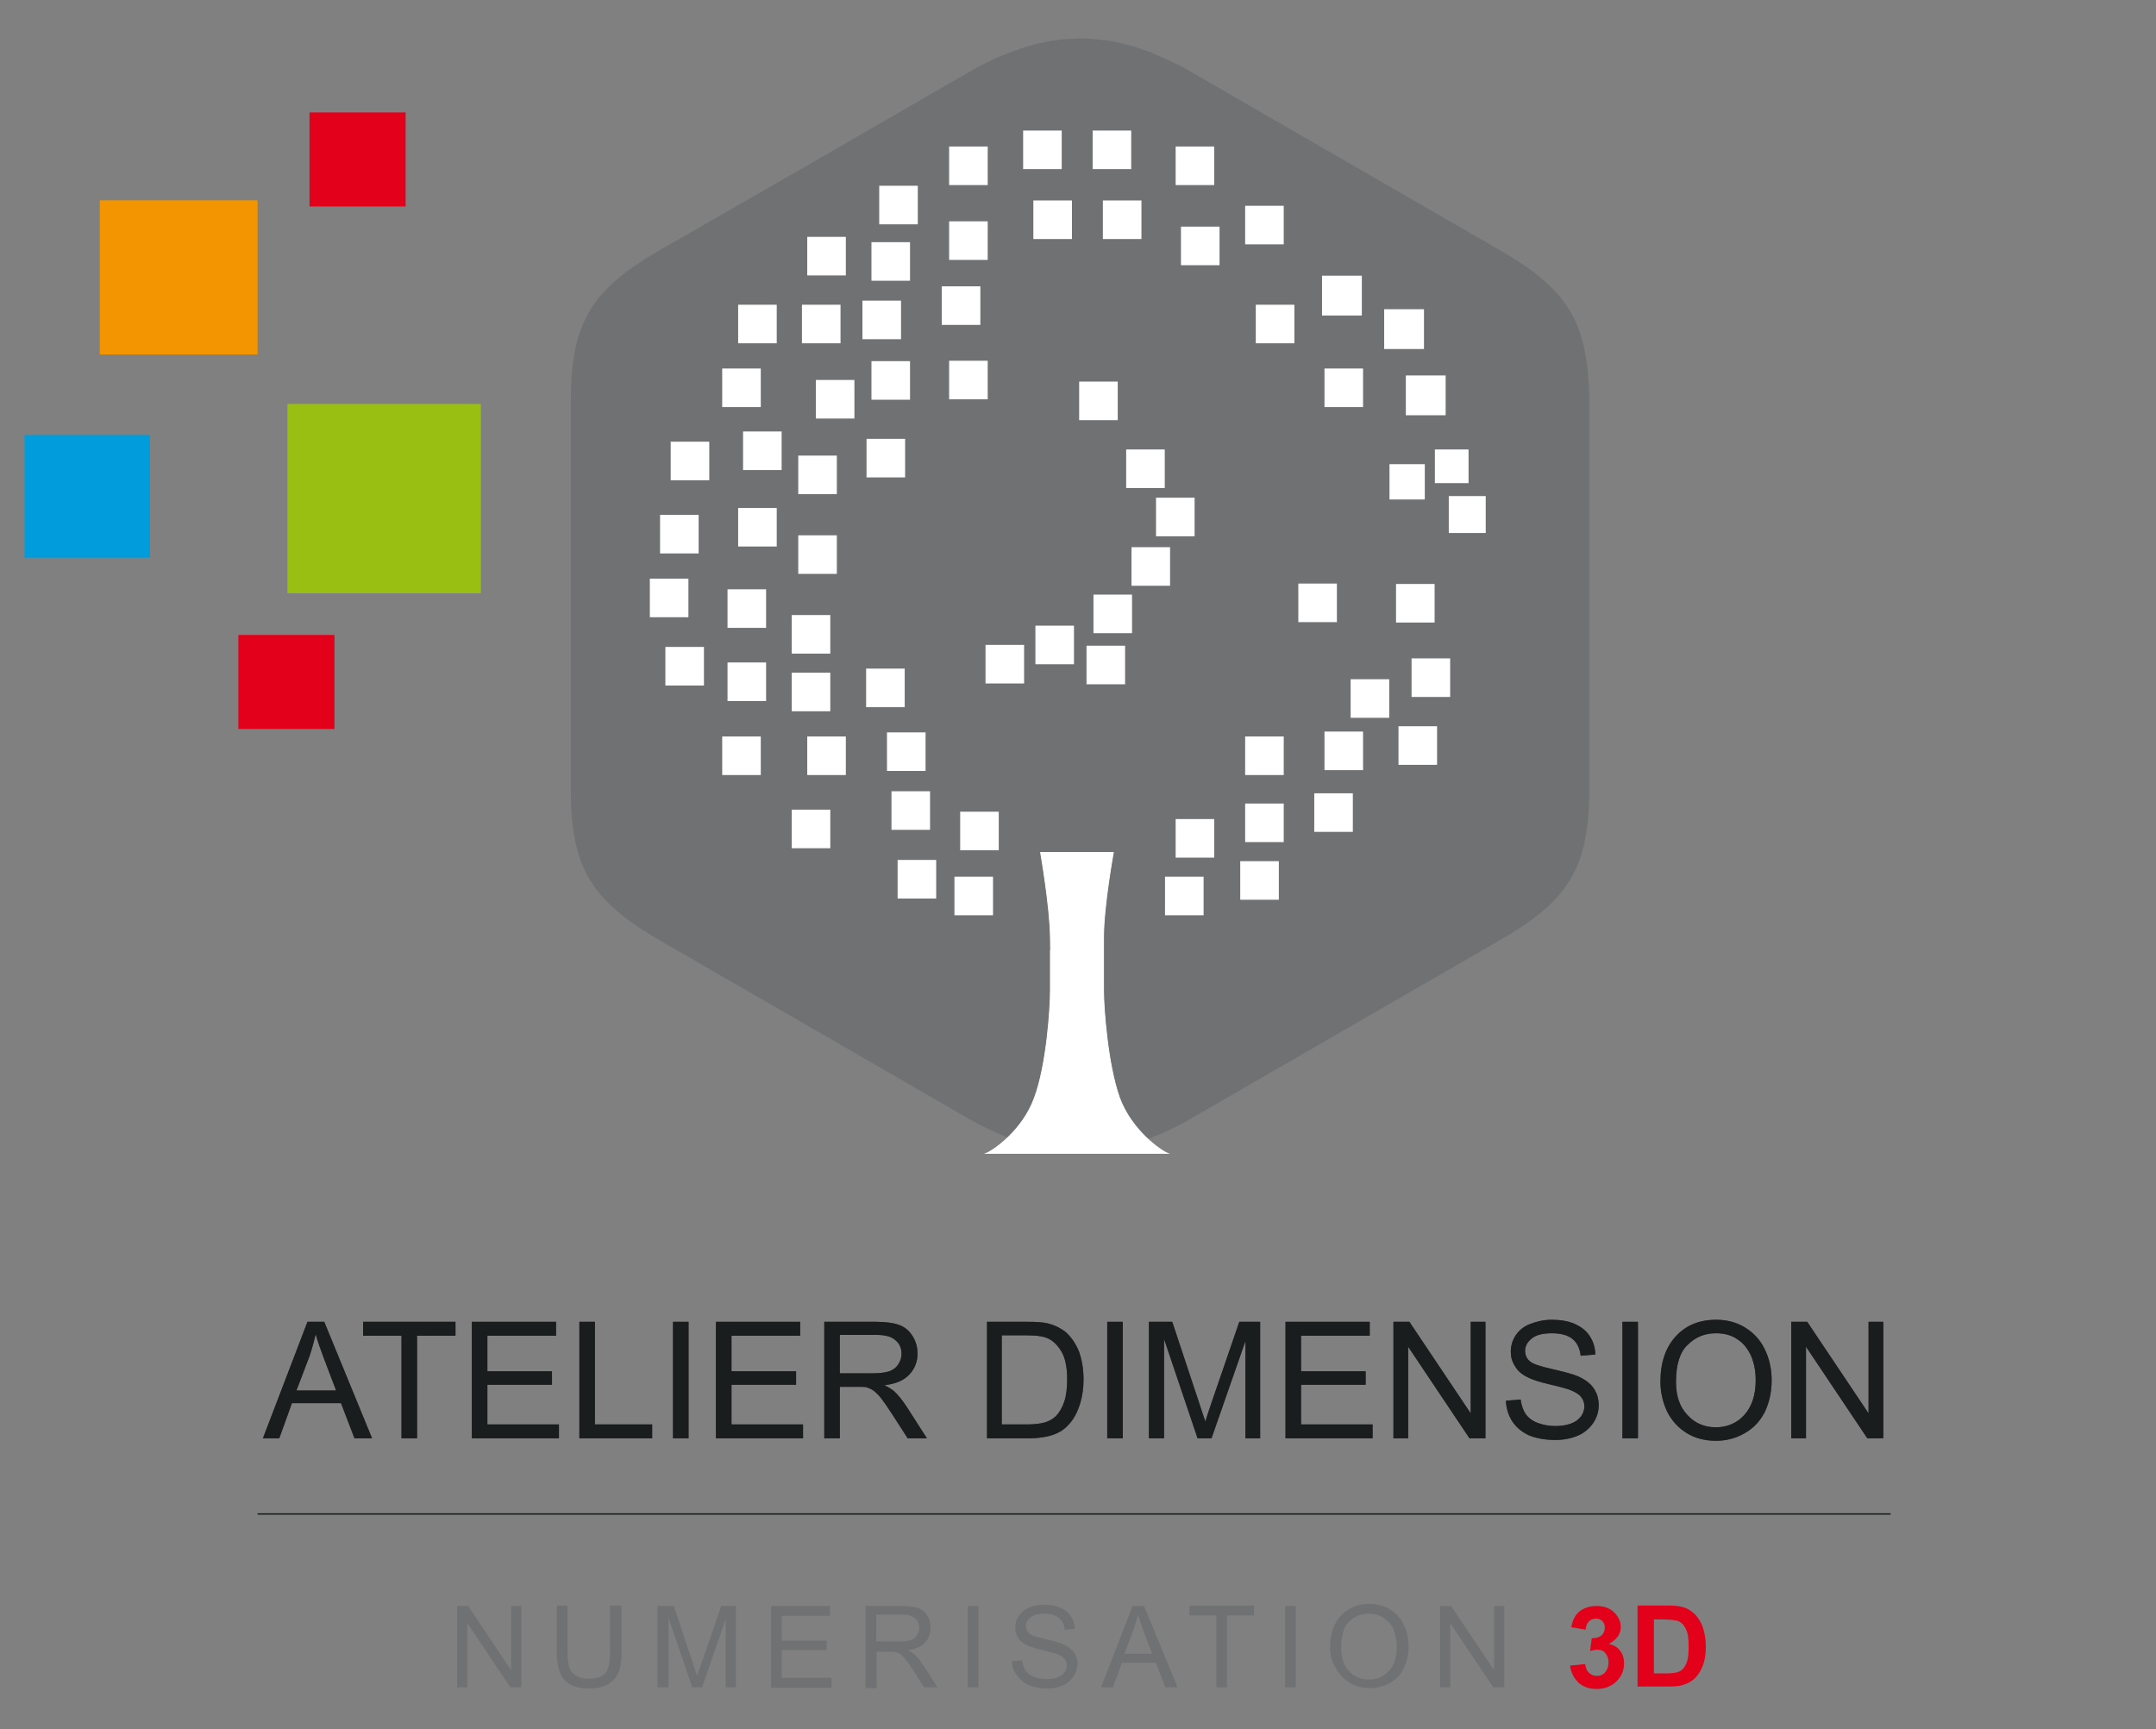 <?xml version="1.0" encoding="utf-8"?>
<!-- Generator: Adobe Illustrator 22.0.1, SVG Export Plug-In . SVG Version: 6.00 Build 0)  -->
<svg version="1.1" id="Calque_1" xmlns="http://www.w3.org/2000/svg" xmlns:xlink="http://www.w3.org/1999/xlink" x="0px" y="0px"
	 viewBox="0 0 527.3 422.9" style="enable-background:new 0 0 527.3 422.9;" xml:space="preserve">
<rect x="0" y="0" width="527.3" height="422.9" fill="#808080" stroke="none"/>
<style type="text/css">
	.st0{fill:#707173;}
	.st1{fill:#FFFFFF;stroke:#FFFFFF;stroke-width:0.334;stroke-miterlimit:10;}
	.st2{fill:#FFFFFF;stroke:#FFFFFF;stroke-width:0.203;stroke-miterlimit:10;}
	.st3{fill:#3E393D;}
	.st4{fill:#1A1D1D;}
	.st5{fill:none;stroke:#191C1D;stroke-width:0.342;stroke-miterlimit:10;}
	.st6{fill:#E2001A;}
	.st7{fill:#98BF12;}
	.st8{fill:#F29500;}
	.st9{fill:#009CDB;}
</style>
<path class="st0" d="M366.5,61l-40.2-23.2L291,17.4c-2.9-1.7-5.8-3-8.7-4.2l-0.1-0.1c-1.1-0.5-2.3-0.8-3.4-1.2
	c-0.6-0.2-1.2-0.5-1.8-0.6c-2.1-0.6-4.1-1.1-6.2-1.4c-0.4-0.1-0.7-0.1-1.1-0.1c-1.7-0.2-3.4-0.4-5-0.4c-0.7,0-1.4,0-2.1,0.1
	c-1.4,0-2.7,0.1-4.1,0.3c-0.8,0.1-1.6,0.2-2.3,0.4c-1.3,0.2-2.6,0.5-4,0.9c-0.8,0.2-1.5,0.4-2.3,0.7c-1.4,0.5-2.9,1-4.3,1.6
	c-0.7,0.3-1.3,0.5-2,0.8c-2.1,1-4.2,2-6.4,3.3l-35.3,20.4L161.7,61c-16.7,9.6-22.1,17.4-22.1,37.1v13.6v81.4
	c0,19.7,5.4,27.4,22.1,37.1l40.2,23.2l35.3,20.4c2.9,1.7,5.8,3,8.7,4.2l0.1,0.1c1.1,0.5,2.3,0.8,3.4,1.2c0.6,0.2,1.2,0.5,1.8,0.6
	c2.1,0.6,4.1,1.1,6.2,1.4c0.4,0.1,0.7,0.1,1.1,0.1c1.7,0.2,3.4,0.4,5.1,0.4c0.7,0,1.4,0,2.1-0.1c1.4,0,2.7-0.1,4.1-0.3
	c0.8-0.1,1.5-0.2,2.3-0.4c1.3-0.2,2.7-0.5,4-0.9c0.8-0.2,1.5-0.4,2.3-0.7c1.4-0.5,2.9-1,4.3-1.6c0.7-0.3,1.3-0.5,2-0.8
	c2.1-1,4.2-2,6.4-3.3l35.3-20.4l40.2-23.2c16.7-9.6,22.1-17.4,22.1-37.1v0v-13.6V98.1C388.5,78.4,383.2,70.6,366.5,61z"/>
<rect x="330.5" y="166.3" class="st1" width="9.1" height="9.1"/>
<rect x="324.1" y="179.1" class="st1" width="9.1" height="9.1"/>
<rect x="304.7" y="180.3" class="st1" width="9.1" height="9.1"/>
<rect x="317.7" y="142.9" class="st1" width="9.1" height="9.1"/>
<rect x="345.4" y="161.2" class="st1" width="9.1" height="9.1"/>
<rect x="321.6" y="194.2" class="st1" width="9.1" height="9.1"/>
<rect x="342.2" y="177.8" class="st1" width="9.1" height="9.1"/>
<rect x="351.1" y="110.1" class="st1" width="7.9" height="7.9"/>
<rect x="354.5" y="121.5" class="st1" width="8.7" height="8.7"/>
<rect x="341.6" y="143" class="st1" width="9.1" height="9.1"/>
<rect x="289" y="55.6" class="st1" width="9.1" height="9.1"/>
<rect x="324.1" y="90.3" class="st1" width="9.1" height="9.1"/>
<rect x="340" y="113.7" class="st1" width="8.3" height="8.3"/>
<rect x="276.9" y="134" class="st1" width="9.1" height="9.1"/>
<rect x="282.9" y="121.9" class="st1" width="9.1" height="9.1"/>
<rect x="264.1" y="93.5" class="st1" width="9.1" height="9.1"/>
<rect x="275.6" y="110.1" class="st1" width="9.1" height="9.1"/>
<rect x="253.4" y="153.2" class="st1" width="9.1" height="9.1"/>
<rect x="241.2" y="157.9" class="st1" width="9.1" height="9.1"/>
<rect x="265.9" y="158.1" class="st1" width="9.1" height="9.1"/>
<rect x="267.6" y="145.6" class="st1" width="9.1" height="9.1"/>
<rect x="304.7" y="50.5" class="st1" width="9.1" height="9.1"/>
<rect x="323.5" y="67.6" class="st1" width="9.4" height="9.4"/>
<rect x="338.7" y="75.8" class="st1" width="9.4" height="9.4"/>
<rect x="307.3" y="74.7" class="st1" width="9.1" height="9.1"/>
<rect x="252.9" y="49.2" class="st1" width="9.1" height="9.1"/>
<rect x="269.9" y="49.2" class="st1" width="9.1" height="9.1"/>
<rect x="287.7" y="36" class="st1" width="9.1" height="9.1"/>
<rect x="250.4" y="32.1" class="st1" width="9.1" height="9.1"/>
<rect x="267.4" y="32.1" class="st1" width="9.1" height="9.1"/>
<rect x="232.3" y="36" class="st1" width="9.1" height="9.1"/>
<rect x="215.2" y="45.6" class="st1" width="9.1" height="9.1"/>
<rect x="176.8" y="90.3" class="st1" width="9.1" height="9.1"/>
<rect x="180.7" y="74.7" class="st1" width="9.1" height="9.1"/>
<rect x="195.4" y="131.1" class="st1" width="9.1" height="9.1"/>
<rect x="195.4" y="111.6" class="st1" width="9.1" height="9.1"/>
<rect x="232.3" y="54.3" class="st1" width="9.1" height="9.1"/>
<rect x="196.3" y="74.7" class="st1" width="9.1" height="9.1"/>
<rect x="197.6" y="58.1" class="st1" width="9.1" height="9.1"/>
<rect x="213.3" y="59.4" class="st1" width="9.1" height="9.1"/>
<rect x="233.6" y="214.6" class="st1" width="9.1" height="9.1"/>
<rect x="235" y="198.7" class="st1" width="9.1" height="9.1"/>
<rect x="197.6" y="180.3" class="st1" width="9.1" height="9.1"/>
<rect x="176.8" y="180.3" class="st1" width="9.1" height="9.1"/>
<rect x="193.8" y="198.2" class="st1" width="9.1" height="9.1"/>
<rect x="178.1" y="162.2" class="st1" width="9.1" height="9.1"/>
<rect x="193.8" y="150.6" class="st1" width="9.1" height="9.1"/>
<rect x="193.8" y="164.7" class="st1" width="9.1" height="9.1"/>
<rect x="199.7" y="93.1" class="st1" width="9.1" height="9.1"/>
<rect x="211.1" y="73.7" class="st1" width="9.1" height="9.1"/>
<rect x="230.5" y="70.2" class="st1" width="9.1" height="9.1"/>
<rect x="217.1" y="179.3" class="st1" width="9.1" height="9.1"/>
<rect x="218.2" y="193.7" class="st1" width="9.1" height="9.1"/>
<rect x="213.3" y="88.5" class="st1" width="9.1" height="9.1"/>
<rect x="212" y="163.7" class="st1" width="9.1" height="9.1"/>
<rect x="178.1" y="144.3" class="st1" width="9.1" height="9.1"/>
<rect x="180.7" y="124.4" class="st1" width="9.1" height="9.1"/>
<rect x="219.7" y="210.5" class="st1" width="9.1" height="9.1"/>
<rect x="159.1" y="141.7" class="st1" width="9.1" height="9.1"/>
<rect x="162.9" y="158.4" class="st1" width="9.1" height="9.1"/>
<rect x="181.9" y="105.7" class="st1" width="9.1" height="9.1"/>
<rect x="164.2" y="108.2" class="st1" width="9.1" height="9.1"/>
<rect x="161.6" y="126.1" class="st1" width="9.1" height="9.1"/>
<rect x="344" y="92" class="st1" width="9.4" height="9.4"/>
<rect x="304.7" y="196.7" class="st1" width="9.1" height="9.1"/>
<rect x="303.5" y="210.8" class="st1" width="9.1" height="9.1"/>
<rect x="285.1" y="214.6" class="st1" width="9.1" height="9.1"/>
<rect x="287.7" y="200.5" class="st1" width="9.1" height="9.1"/>
<path class="st2" d="M263.4,208.5h-8.9c0,0,2.3,13.2,2.4,20.7c0.1,5.1,0,3.2,0,3.2s0,5.9,0,10s-0.9,18.1-3.9,26.1
	c-2.9,8.1-10.2,13-11.8,13.6h22.2h0h22.2c-1.6-0.6-8.8-5.5-11.8-13.6c-2.9-8.1-3.9-22-3.9-26.1s0-10,0-10s0,6.5,0-3.2
	c0-7.5,2.4-20.7,2.4-20.7H263.4"/>
<rect x="232.3" y="88.4" class="st1" width="9.1" height="9.1"/>
<rect x="212.1" y="107.5" class="st1" width="9.1" height="9.1"/>
<g>
	<g>
		<path class="st3" d="M64.3,351.8l10.9-28.5h4.1l11.7,28.5h-4.3l-3.3-8.6H71.4l-3.1,8.6H64.3z M72.5,340.1h9.7l-3-7.9
			c-0.9-2.4-1.6-4.4-2-5.9c-0.4,1.8-0.9,3.6-1.5,5.4L72.5,340.1z"/>
		<path class="st3" d="M98.2,351.8v-25.1h-9.4v-3.4h22.6v3.4H102v25.1H98.2z"/>
		<path class="st3" d="M115.4,351.8v-28.5H136v3.4h-16.8v8.7h15.8v3.3h-15.8v9.7h17.5v3.4H115.4z"/>
		<path class="st3" d="M141.7,351.8v-28.5h3.8v25.1h14v3.4H141.7z"/>
		<path class="st3" d="M164.6,351.8v-28.5h3.8v28.5H164.6z"/>
		<path class="st3" d="M175.1,351.8v-28.5h20.6v3.4h-16.8v8.7h15.8v3.3h-15.8v9.7h17.5v3.4H175.1z"/>
		<path class="st3" d="M201.6,351.8v-28.5h12.6c2.5,0,4.5,0.3,5.8,0.8c1.3,0.5,2.4,1.4,3.2,2.7c0.8,1.3,1.2,2.7,1.2,4.3
			c0,2-0.7,3.7-2,5.1c-1.3,1.4-3.3,2.3-6.1,2.6c1,0.5,1.8,1,2.3,1.4c1.1,1,2.1,2.3,3.1,3.8l5,7.8H222l-3.8-5.9c-1.1-1.7-2-3-2.7-3.9
			s-1.4-1.5-1.9-1.9c-0.6-0.4-1.1-0.6-1.7-0.8c-0.4-0.1-1.1-0.1-2.1-0.1h-4.4v12.6H201.6z M205.4,335.9h8.1c1.7,0,3.1-0.2,4-0.5
			c1-0.4,1.7-0.9,2.2-1.7c0.5-0.8,0.8-1.6,0.8-2.6c0-1.3-0.5-2.5-1.5-3.3c-1-0.9-2.5-1.3-4.6-1.3h-9V335.9z"/>
		<path class="st3" d="M241.4,351.8v-28.5h9.8c2.2,0,3.9,0.1,5.1,0.4c1.6,0.4,3,1.1,4.2,2c1.5,1.3,2.6,2.9,3.4,4.9
			c0.7,2,1.1,4.2,1.1,6.8c0,2.2-0.3,4.1-0.8,5.8c-0.5,1.7-1.2,3.1-1.9,4.1c-0.8,1.1-1.7,2-2.6,2.6c-0.9,0.6-2.1,1.1-3.4,1.4
			c-1.3,0.3-2.9,0.5-4.6,0.5H241.4z M245.1,348.4h6.1c1.9,0,3.3-0.2,4.4-0.5c1.1-0.4,1.9-0.8,2.6-1.5c0.9-0.9,1.6-2.1,2.1-3.6
			c0.5-1.5,0.7-3.3,0.7-5.5c0-3-0.5-5.3-1.5-6.9c-1-1.6-2.2-2.7-3.6-3.2c-1-0.4-2.6-0.6-4.9-0.6h-6V348.4z"/>
		<path class="st3" d="M270.8,351.8v-28.5h3.8v28.5H270.8z"/>
		<path class="st3" d="M281,351.8v-28.5h5.7l6.7,20.2c0.6,1.9,1.1,3.3,1.4,4.2c0.3-1,0.8-2.6,1.5-4.6l6.8-19.8h5.1v28.5h-3.6v-23.8
			l-8.3,23.8h-3.4l-8.2-24.3v24.3H281z"/>
		<path class="st3" d="M314.4,351.8v-28.5H335v3.4h-16.8v8.7h15.8v3.3h-15.8v9.7h17.5v3.4H314.4z"/>
		<path class="st3" d="M340.8,351.8v-28.5h3.9l15,22.4v-22.4h3.6v28.5h-3.9l-15-22.4v22.4H340.8z"/>
		<path class="st3" d="M368.3,342.6l3.6-0.3c0.2,1.4,0.6,2.6,1.2,3.5c0.6,0.9,1.6,1.7,2.9,2.2s2.8,0.8,4.4,0.8
			c1.4,0,2.7-0.2,3.8-0.6c1.1-0.4,1.9-1,2.5-1.8c0.5-0.7,0.8-1.6,0.8-2.4c0-0.9-0.3-1.7-0.8-2.3c-0.5-0.7-1.4-1.2-2.6-1.7
			c-0.8-0.3-2.5-0.8-5.1-1.4c-2.6-0.6-4.4-1.2-5.5-1.8c-1.4-0.7-2.4-1.6-3-2.7c-0.7-1.1-1-2.2-1-3.5c0-1.4,0.4-2.8,1.2-4
			s2-2.2,3.6-2.8c1.6-0.6,3.3-1,5.2-1c2.1,0,4,0.3,5.6,1s2.9,1.7,3.7,3c0.9,1.3,1.3,2.8,1.4,4.5l-3.6,0.3c-0.2-1.8-0.9-3.2-2-4.1
			c-1.1-0.9-2.8-1.4-5-1.4c-2.3,0-3.9,0.4-5,1.3c-1,0.8-1.6,1.8-1.6,3c0,1,0.4,1.9,1.1,2.5c0.7,0.7,2.6,1.3,5.7,2
			c3.1,0.7,5.2,1.3,6.3,1.8c1.7,0.8,2.9,1.7,3.7,2.9c0.8,1.2,1.2,2.5,1.2,4.1c0,1.5-0.4,2.9-1.3,4.3c-0.9,1.3-2.1,2.4-3.7,3.1
			c-1.6,0.7-3.5,1.1-5.5,1.1c-2.6,0-4.7-0.4-6.5-1.1c-1.7-0.8-3.1-1.9-4.1-3.4C368.9,346.2,368.4,344.5,368.3,342.6z"/>
		<path class="st3" d="M396.8,351.8v-28.5h3.8v28.5H396.8z"/>
		<path class="st3" d="M406.1,337.9c0-4.7,1.3-8.4,3.8-11.1c2.5-2.7,5.8-4,9.8-4c2.6,0,5,0.6,7.1,1.9c2.1,1.3,3.7,3,4.8,5.3
			c1.1,2.2,1.7,4.8,1.7,7.6c0,2.9-0.6,5.5-1.7,7.8c-1.2,2.3-2.8,4-5,5.2c-2.1,1.2-4.4,1.8-6.9,1.8c-2.7,0-5.1-0.6-7.2-1.9
			c-2.1-1.3-3.7-3.1-4.8-5.3C406.6,342.8,406.1,340.4,406.1,337.9z M409.9,338c0,3.4,0.9,6.1,2.8,8.1c1.8,2,4.2,3,6.9,3
			c2.8,0,5.2-1,7-3c1.8-2,2.8-4.8,2.8-8.5c0-2.3-0.4-4.3-1.2-6.1c-0.8-1.7-1.9-3.1-3.4-4c-1.5-1-3.2-1.4-5.1-1.4
			c-2.7,0-5,0.9-6.9,2.8C410.9,330.6,409.9,333.7,409.9,338z"/>
		<path class="st3" d="M438.1,351.8v-28.5h3.9l15,22.4v-22.4h3.6v28.5h-3.9l-15-22.4v22.4H438.1z"/>
	</g>
	<g>
		<path class="st4" d="M64.3,351.8l10.9-28.5h4.1l11.7,28.5h-4.3l-3.3-8.6H71.4l-3.1,8.6H64.3z M72.5,340.1h9.7l-3-7.9
			c-0.9-2.4-1.6-4.4-2-5.9c-0.4,1.8-0.9,3.6-1.5,5.4L72.5,340.1z"/>
		<path class="st4" d="M98.2,351.8v-25.1h-9.4v-3.4h22.6v3.4H102v25.1H98.2z"/>
		<path class="st4" d="M115.4,351.8v-28.5H136v3.4h-16.8v8.7h15.8v3.3h-15.8v9.7h17.5v3.4H115.4z"/>
		<path class="st4" d="M141.7,351.8v-28.5h3.8v25.1h14v3.4H141.7z"/>
		<path class="st4" d="M164.6,351.8v-28.5h3.8v28.5H164.6z"/>
		<path class="st4" d="M175.1,351.8v-28.5h20.6v3.4h-16.8v8.7h15.8v3.3h-15.8v9.7h17.5v3.4H175.1z"/>
		<path class="st4" d="M201.6,351.8v-28.5h12.6c2.5,0,4.5,0.3,5.8,0.8c1.3,0.5,2.4,1.4,3.2,2.7c0.8,1.3,1.2,2.7,1.2,4.3
			c0,2-0.7,3.7-2,5.1c-1.3,1.4-3.3,2.3-6.1,2.6c1,0.5,1.8,1,2.3,1.4c1.1,1,2.1,2.3,3.1,3.8l5,7.8H222l-3.8-5.9c-1.1-1.7-2-3-2.7-3.9
			s-1.4-1.5-1.9-1.9c-0.6-0.4-1.1-0.6-1.7-0.8c-0.4-0.1-1.1-0.1-2.1-0.1h-4.4v12.6H201.6z M205.4,335.9h8.1c1.7,0,3.1-0.2,4-0.5
			c1-0.4,1.7-0.9,2.2-1.7c0.5-0.8,0.8-1.6,0.8-2.6c0-1.3-0.5-2.5-1.5-3.3c-1-0.9-2.5-1.3-4.6-1.3h-9V335.9z"/>
		<path class="st4" d="M241.4,351.8v-28.5h9.8c2.2,0,3.9,0.1,5.1,0.4c1.6,0.4,3,1.1,4.2,2c1.5,1.3,2.6,2.9,3.4,4.9
			c0.7,2,1.1,4.2,1.1,6.8c0,2.2-0.3,4.1-0.8,5.8c-0.5,1.7-1.2,3.1-1.9,4.1c-0.8,1.1-1.7,2-2.6,2.6c-0.9,0.6-2.1,1.1-3.4,1.4
			c-1.3,0.3-2.9,0.5-4.6,0.5H241.4z M245.1,348.4h6.1c1.9,0,3.3-0.2,4.4-0.5c1.1-0.4,1.9-0.8,2.6-1.5c0.9-0.9,1.6-2.1,2.1-3.6
			c0.5-1.5,0.7-3.3,0.7-5.5c0-3-0.5-5.3-1.5-6.9c-1-1.6-2.2-2.7-3.6-3.2c-1-0.4-2.6-0.6-4.9-0.6h-6V348.4z"/>
		<path class="st4" d="M270.8,351.8v-28.5h3.8v28.5H270.8z"/>
		<path class="st4" d="M281,351.8v-28.5h5.7l6.7,20.2c0.6,1.9,1.1,3.3,1.4,4.2c0.3-1,0.8-2.6,1.5-4.6l6.8-19.8h5.1v28.5h-3.6v-23.8
			l-8.3,23.8h-3.4l-8.2-24.3v24.3H281z"/>
		<path class="st4" d="M314.4,351.8v-28.5H335v3.4h-16.8v8.7h15.8v3.3h-15.8v9.7h17.5v3.4H314.4z"/>
		<path class="st4" d="M340.8,351.8v-28.5h3.9l15,22.4v-22.4h3.6v28.5h-3.9l-15-22.4v22.4H340.8z"/>
		<path class="st4" d="M368.3,342.6l3.6-0.3c0.2,1.4,0.6,2.6,1.2,3.5c0.6,0.9,1.6,1.7,2.9,2.2s2.8,0.8,4.4,0.8
			c1.4,0,2.7-0.2,3.8-0.6c1.1-0.4,1.9-1,2.5-1.8c0.5-0.7,0.8-1.6,0.8-2.4c0-0.9-0.3-1.7-0.8-2.3c-0.5-0.7-1.4-1.2-2.6-1.7
			c-0.8-0.3-2.5-0.8-5.1-1.4c-2.6-0.6-4.4-1.2-5.5-1.8c-1.4-0.7-2.4-1.6-3-2.7c-0.7-1.1-1-2.2-1-3.5c0-1.4,0.4-2.8,1.2-4
			s2-2.2,3.6-2.8c1.6-0.6,3.3-1,5.2-1c2.1,0,4,0.3,5.6,1s2.9,1.7,3.7,3c0.9,1.3,1.3,2.8,1.4,4.5l-3.6,0.3c-0.2-1.8-0.9-3.2-2-4.1
			c-1.1-0.9-2.8-1.4-5-1.4c-2.3,0-3.9,0.4-5,1.3c-1,0.8-1.6,1.8-1.6,3c0,1,0.4,1.9,1.1,2.5c0.7,0.7,2.6,1.3,5.7,2
			c3.1,0.7,5.2,1.3,6.3,1.8c1.7,0.8,2.9,1.7,3.7,2.9c0.8,1.2,1.2,2.5,1.2,4.1c0,1.5-0.4,2.9-1.3,4.3c-0.9,1.3-2.1,2.4-3.7,3.1
			c-1.6,0.7-3.5,1.1-5.5,1.1c-2.6,0-4.7-0.4-6.5-1.1c-1.7-0.8-3.1-1.9-4.1-3.4C368.9,346.2,368.4,344.5,368.3,342.6z"/>
		<path class="st4" d="M396.8,351.8v-28.5h3.8v28.5H396.8z"/>
		<path class="st4" d="M406.1,337.9c0-4.7,1.3-8.4,3.8-11.1c2.5-2.7,5.8-4,9.8-4c2.6,0,5,0.6,7.1,1.9c2.1,1.3,3.7,3,4.8,5.3
			c1.1,2.2,1.7,4.8,1.7,7.6c0,2.9-0.6,5.5-1.7,7.8c-1.2,2.3-2.8,4-5,5.2c-2.1,1.2-4.4,1.8-6.9,1.8c-2.7,0-5.1-0.6-7.2-1.9
			c-2.1-1.3-3.7-3.1-4.8-5.3C406.6,342.8,406.1,340.4,406.1,337.9z M409.9,338c0,3.4,0.9,6.1,2.8,8.1c1.8,2,4.2,3,6.9,3
			c2.8,0,5.2-1,7-3c1.8-2,2.8-4.8,2.8-8.5c0-2.3-0.4-4.3-1.2-6.1c-0.8-1.7-1.9-3.1-3.4-4c-1.5-1-3.2-1.4-5.1-1.4
			c-2.7,0-5,0.9-6.9,2.8C410.9,330.6,409.9,333.7,409.9,338z"/>
		<path class="st4" d="M438.1,351.8v-28.5h3.9l15,22.4v-22.4h3.6v28.5h-3.9l-15-22.4v22.4H438.1z"/>
	</g>
</g>
<line class="st5" x1="462.4" y1="370.3" x2="63" y2="370.3"/>
<g>
	<path class="st0" d="M111.8,412.7v-19.9h2.7l10.5,15.7v-15.7h2.5v19.9h-2.7L114.3,397v15.7H111.8z"/>
	<path class="st0" d="M149.4,392.7h2.6v11.5c0,2-0.2,3.6-0.7,4.8c-0.5,1.2-1.3,2.1-2.5,2.9c-1.2,0.7-2.7,1.1-4.7,1.1
		c-1.9,0-3.4-0.3-4.6-1c-1.2-0.6-2-1.6-2.5-2.8c-0.5-1.2-0.8-2.9-0.8-5v-11.5h2.6v11.5c0,1.7,0.2,3,0.5,3.8c0.3,0.8,0.9,1.5,1.7,1.9
		c0.8,0.4,1.7,0.7,2.9,0.7c1.9,0,3.3-0.4,4.1-1.3c0.8-0.9,1.2-2.6,1.2-5.1V392.7z"/>
	<path class="st0" d="M160.8,412.7v-19.9h4l4.7,14.1c0.4,1.3,0.8,2.3,1,3c0.2-0.7,0.6-1.8,1.1-3.2l4.8-13.9h3.6v19.9h-2.5V396
		l-5.8,16.7h-2.4l-5.8-17v17H160.8z"/>
	<path class="st0" d="M188.6,412.7v-19.9h14.4v2.4h-11.8v6.1h11v2.3h-11v6.8h12.2v2.4H188.6z"/>
	<path class="st0" d="M211.7,412.7v-19.9h8.8c1.8,0,3.1,0.2,4.1,0.5c0.9,0.4,1.7,1,2.2,1.9c0.6,0.9,0.8,1.9,0.8,3
		c0,1.4-0.5,2.6-1.4,3.6s-2.3,1.6-4.2,1.8c0.7,0.3,1.2,0.7,1.6,1c0.8,0.7,1.5,1.6,2.2,2.7l3.5,5.4h-3.3l-2.6-4.1
		c-0.8-1.2-1.4-2.1-1.9-2.7c-0.5-0.6-0.9-1.1-1.3-1.3c-0.4-0.3-0.8-0.4-1.2-0.5c-0.3-0.1-0.8-0.1-1.5-0.1h-3.1v8.9H211.7z
		 M214.3,401.5h5.7c1.2,0,2.2-0.1,2.8-0.4c0.7-0.2,1.2-0.6,1.5-1.2c0.4-0.5,0.5-1.1,0.5-1.8c0-0.9-0.3-1.7-1-2.3
		c-0.7-0.6-1.8-0.9-3.2-0.9h-6.3V401.5z"/>
	<path class="st0" d="M236.7,412.7v-19.9h2.6v19.9H236.7z"/>
	<path class="st0" d="M247.5,406.3l2.5-0.2c0.1,1,0.4,1.8,0.8,2.5c0.4,0.6,1.1,1.2,2,1.5c0.9,0.4,1.9,0.6,3.1,0.6
		c1,0,1.9-0.1,2.7-0.4c0.8-0.3,1.3-0.7,1.7-1.2c0.4-0.5,0.6-1.1,0.6-1.7c0-0.6-0.2-1.2-0.5-1.6c-0.4-0.5-1-0.9-1.8-1.2
		c-0.5-0.2-1.7-0.5-3.6-1c-1.8-0.4-3.1-0.9-3.9-1.2c-1-0.5-1.7-1.1-2.1-1.9c-0.5-0.7-0.7-1.6-0.7-2.5c0-1,0.3-1.9,0.9-2.8
		s1.4-1.5,2.5-2c1.1-0.5,2.3-0.7,3.7-0.7c1.5,0,2.8,0.2,3.9,0.7c1.1,0.5,2,1.2,2.6,2.1c0.6,0.9,0.9,2,1,3.1l-2.5,0.2
		c-0.1-1.3-0.6-2.2-1.4-2.9c-0.8-0.6-1.9-1-3.5-1c-1.6,0-2.8,0.3-3.5,0.9c-0.7,0.6-1.1,1.3-1.1,2.1c0,0.7,0.3,1.3,0.8,1.8
		c0.5,0.5,1.8,0.9,4,1.4c2.1,0.5,3.6,0.9,4.4,1.3c1.2,0.5,2,1.2,2.6,2c0.6,0.8,0.8,1.8,0.8,2.8c0,1.1-0.3,2.1-0.9,3
		c-0.6,0.9-1.5,1.7-2.6,2.2c-1.1,0.5-2.4,0.8-3.8,0.8c-1.8,0-3.3-0.3-4.5-0.8c-1.2-0.5-2.2-1.3-2.9-2.4
		C247.9,408.8,247.5,407.6,247.5,406.3z"/>
	<path class="st0" d="M269.3,412.7l7.7-19.9h2.8l8.2,19.9h-3l-2.3-6h-8.3l-2.2,6H269.3z M275,404.5h6.8l-2.1-5.5
		c-0.6-1.7-1.1-3.1-1.4-4.1c-0.3,1.3-0.6,2.5-1.1,3.8L275,404.5z"/>
	<path class="st0" d="M297.5,412.7v-17.6h-6.6v-2.4h15.8v2.4h-6.6v17.6H297.5z"/>
	<path class="st0" d="M314.3,412.7v-19.9h2.6v19.9H314.3z"/>
	<path class="st0" d="M325.3,402.9c0-3.3,0.9-5.9,2.7-7.8c1.8-1.9,4.1-2.8,6.9-2.8c1.8,0,3.5,0.4,5,1.3c1.5,0.9,2.6,2.1,3.4,3.7
		c0.8,1.6,1.2,3.4,1.2,5.4c0,2-0.4,3.8-1.2,5.4c-0.8,1.6-2,2.8-3.5,3.6c-1.5,0.8-3.1,1.2-4.8,1.2c-1.9,0-3.6-0.5-5-1.4
		c-1.5-0.9-2.6-2.1-3.4-3.7C325.7,406.4,325.3,404.7,325.3,402.9z M328,403c0,2.4,0.6,4.3,1.9,5.7c1.3,1.4,2.9,2.1,4.9,2.1
		c2,0,3.6-0.7,4.9-2.1s1.9-3.4,1.9-5.9c0-1.6-0.3-3-0.8-4.3c-0.5-1.2-1.4-2.1-2.4-2.8c-1.1-0.7-2.2-1-3.6-1c-1.9,0-3.5,0.6-4.8,1.9
		C328.7,397.8,328,400,328,403z"/>
	<path class="st0" d="M352.2,412.7v-19.9h2.7l10.5,15.7v-15.7h2.5v19.9h-2.7L354.7,397v15.7H352.2z"/>
	<path class="st6" d="M384,407.4l3.7-0.4c0.1,0.9,0.4,1.7,1,2.2c0.5,0.5,1.1,0.7,1.9,0.7c0.8,0,1.5-0.3,2-0.9
		c0.5-0.6,0.8-1.4,0.8-2.4c0-1-0.3-1.7-0.8-2.3c-0.5-0.6-1.1-0.8-1.9-0.8c-0.5,0-1.1,0.1-1.8,0.3l0.4-3.1c1,0,1.8-0.2,2.4-0.7
		c0.5-0.5,0.8-1.1,0.8-1.9c0-0.7-0.2-1.2-0.6-1.6c-0.4-0.4-0.9-0.6-1.6-0.6c-0.7,0-1.2,0.2-1.7,0.7c-0.5,0.5-0.7,1.1-0.8,2l-3.5-0.6
		c0.2-1.2,0.6-2.2,1.1-2.9c0.5-0.7,1.2-1.3,2.1-1.7c0.9-0.4,1.9-0.6,3-0.6c1.9,0,3.4,0.6,4.5,1.8c0.9,1,1.4,2.1,1.4,3.3
		c0,1.8-1,3.1-2.9,4.2c1.1,0.2,2.1,0.8,2.7,1.6c0.7,0.9,1,1.9,1,3.1c0,1.8-0.6,3.2-1.9,4.5c-1.3,1.2-2.9,1.8-4.8,1.8
		c-1.8,0-3.3-0.5-4.5-1.6C384.9,410.4,384.2,409,384,407.4z"/>
	<path class="st6" d="M400.4,392.7h7.4c1.7,0,2.9,0.1,3.8,0.4c1.2,0.3,2.2,1,3,1.8c0.8,0.9,1.5,2,1.9,3.2c0.4,1.3,0.7,2.8,0.7,4.7
		c0,1.6-0.2,3.1-0.6,4.2c-0.5,1.5-1.2,2.6-2.1,3.5c-0.7,0.7-1.6,1.2-2.8,1.6c-0.9,0.3-2.1,0.4-3.6,0.4h-7.6V392.7z M404.5,396.1
		v13.2h3c1.1,0,1.9-0.1,2.4-0.2c0.7-0.2,1.2-0.4,1.6-0.8c0.4-0.4,0.8-1,1.1-1.9c0.3-0.9,0.4-2.1,0.4-3.7s-0.1-2.7-0.4-3.6
		c-0.3-0.8-0.7-1.5-1.1-1.9c-0.5-0.5-1.1-0.8-1.9-0.9c-0.6-0.1-1.7-0.2-3.3-0.2H404.5z"/>
</g>
<rect id="_207936224_3_" x="70.3" y="98.8" class="st7" width="47.3" height="46.3"/>
<rect id="_7179064_3_" x="24.4" y="49" class="st8" width="38.6" height="37.7"/>
<rect id="_207934352_3_" x="6" y="106.4" class="st9" width="30.7" height="30"/>
<rect id="_207931976_3_" x="75.7" y="27.5" class="st6" width="23.5" height="23"/>
<rect id="_208448552_3_" x="58.3" y="155.3" class="st6" width="23.5" height="23"/>
</svg>

